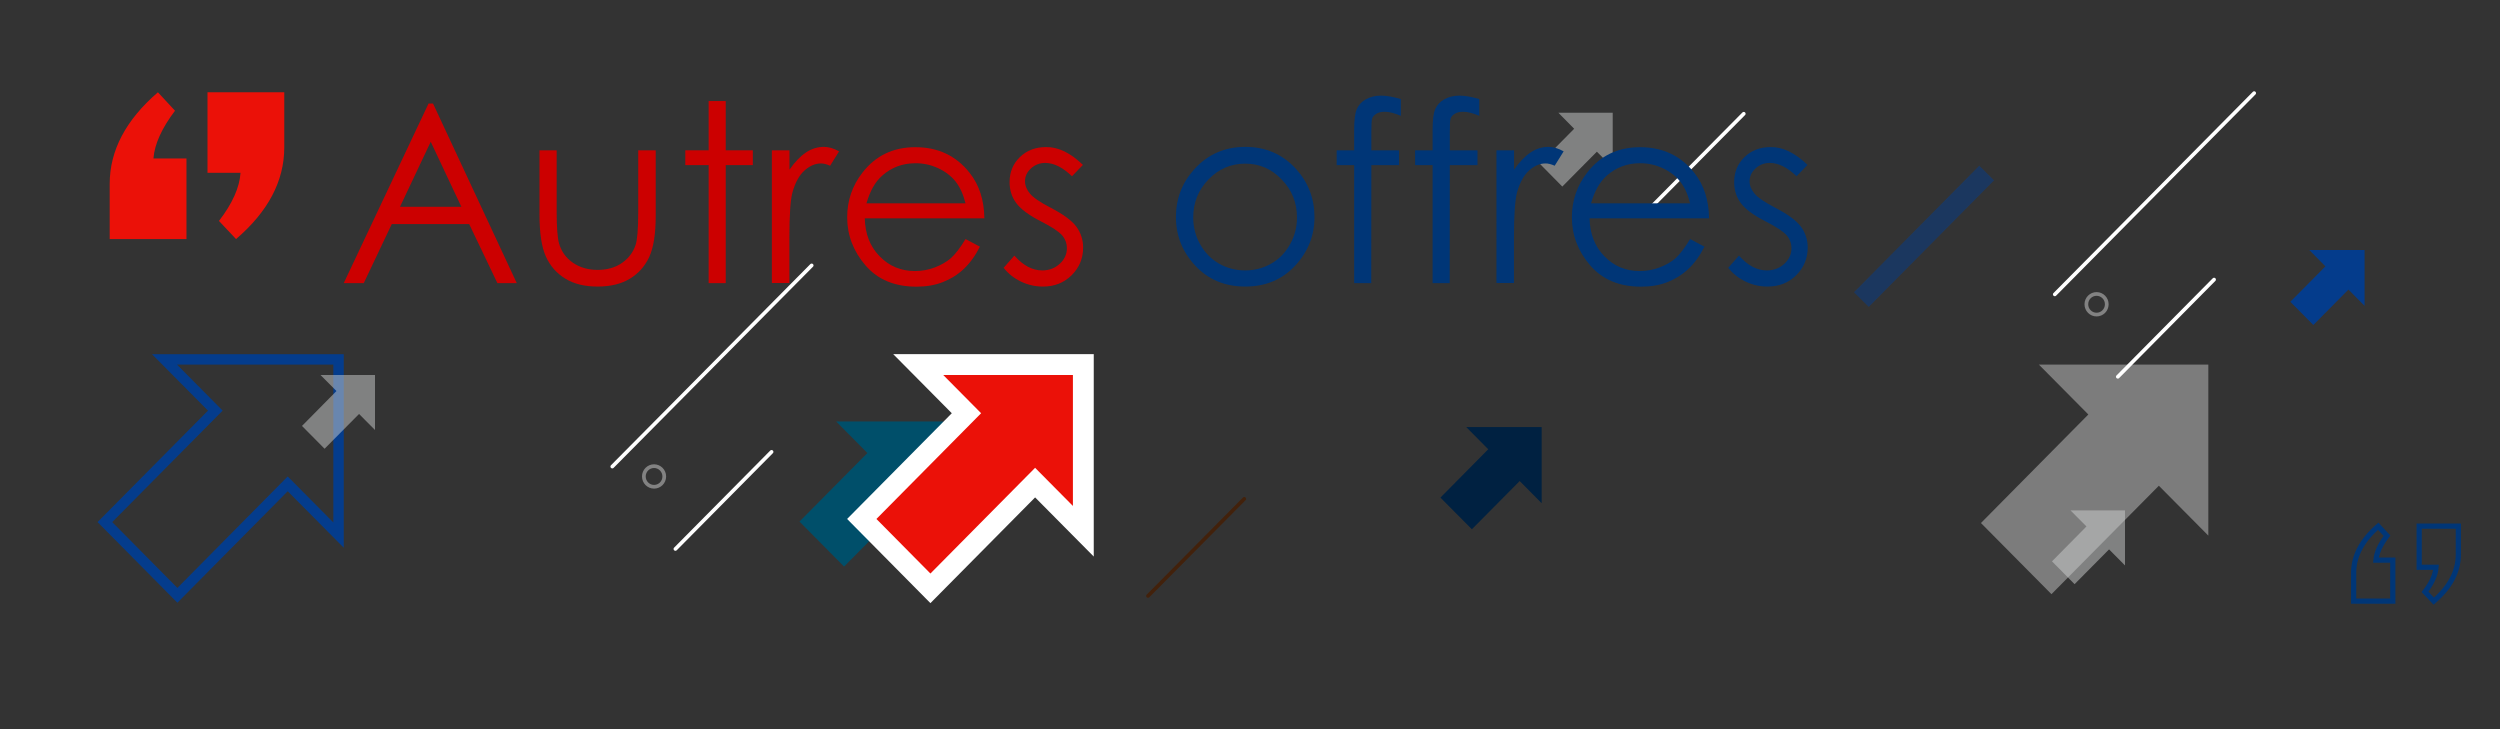 <?xml version="1.0" encoding="utf-8"?>
<!-- Generator: Adobe Illustrator 25.3.0, SVG Export Plug-In . SVG Version: 6.00 Build 0)  -->
<svg version="1.1" id="Layer_1" xmlns="http://www.w3.org/2000/svg" xmlns:xlink="http://www.w3.org/1999/xlink" x="0px" y="0px"
	 viewBox="0 0 240 70" style="enable-background:new 0 0 240 70;" xml:space="preserve">
<rect x="0" y="0" width="240" height="70" fill="#333333" stroke="none"/>
<style type="text/css">
	.st0{fill:none;stroke:#043C8C;stroke-miterlimit:10;}
	.st1{fill:#002141;}
	.st2{fill:#7C7C7C;}
	.st3{fill:#004F6A;}
	.st4{fill:#EB1108;stroke:#FFFFFF;stroke-width:2;stroke-miterlimit:10;}
	.st5{fill:none;stroke:#FFFFFF;stroke-width:0.356;stroke-linecap:round;stroke-miterlimit:10;}
	.st6{fill:#EB1108;}
	.st7{opacity:0.5;fill:#CFD0D1;}
	.st8{fill:none;stroke:#828282;stroke-width:0.356;stroke-linecap:round;stroke-miterlimit:10;}
	.st9{fill:#043C8C;}
	.st10{opacity:0.5;fill:none;stroke:#043C8C;stroke-width:2;stroke-miterlimit:10;}
	.st11{fill:none;stroke:#003677;stroke-width:0.5;stroke-miterlimit:10;}
	.st12{fill:none;stroke:#42210B;stroke-width:0.356;stroke-linecap:round;stroke-miterlimit:10;}
	.st13{fill:#CC0000;}
	.st14{fill:#003677;}
</style>
<polygon class="st0" points="32.5,34.5 15.79,34.5 20.67,39.42 10.07,50.12 17.03,57.15 27.62,46.45 32.5,51.37 "/>
<polygon class="st1" points="148,41 140.76,41 142.87,43.13 138.28,47.77 141.3,50.81 145.89,46.18 148,48.31 "/>
<polygon class="st2" points="212,35 195.73,35 200.48,39.79 190.17,50.21 196.94,57.04 207.25,46.63 212,51.42 "/>
<polygon class="st3" points="90.55,40.46 80.27,40.46 83.27,43.49 76.75,50.07 81.03,54.39 87.55,47.81 90.55,50.84 "/>
<polygon class="st4" points="104,35 88.15,35 92.78,39.67 82.73,49.82 89.32,56.48 99.37,46.33 104,51 "/>
<line class="st5" x1="58.78" y1="44.79" x2="77.92" y2="25.48"/>
<path class="st6" d="M17.9,22.95h-7.37v-5.29c0-3.2,1.54-6.14,4.63-8.8l1.64,1.77c-1.27,1.68-1.96,3.2-2.07,4.58h3.17V22.95z"/>
<path class="st6" d="M22.66,22.95l-1.64-1.74c1.29-1.67,1.98-3.22,2.07-4.62h-3.17V8.86h7.37v5.32
	C27.28,17.39,25.74,20.31,22.66,22.95z"/>
<polygon class="st7" points="154.82,10.82 149.6,10.82 151.12,12.36 147.81,15.71 149.98,17.91 153.3,14.56 154.82,16.1 "/>
<line class="st5" x1="158.16" y1="20.24" x2="167.4" y2="10.92"/>
<path class="st8" d="M63.77,45.74c0,0.55-0.44,0.99-0.98,0.99c-0.54,0-0.98-0.44-0.98-0.99c0-0.55,0.44-0.99,0.98-0.99
	C63.33,44.75,63.77,45.2,63.77,45.74z"/>
<line class="st6" x1="37.8" y1="57.66" x2="64.66" y2="30.55"/>
<line class="st5" x1="64.84" y1="52.7" x2="74.07" y2="43.38"/>
<line class="st9" x1="152.79" y1="47.38" x2="177.71" y2="22.21"/>
<line class="st10" x1="178.69" y1="28.76" x2="190.72" y2="16.61"/>
<polygon class="st9" points="227,24 221.69,24 223.24,25.57 219.87,28.97 222.08,31.2 225.45,27.8 227,29.36 "/>
<path class="st11" d="M229.71,57.71h-3.76v-2.7c0-1.64,0.79-3.13,2.36-4.49l0.84,0.91c-0.65,0.86-1,1.64-1.06,2.34h1.62V57.71z"/>
<path class="st11" d="M233.64,57.71l-0.84-0.89c0.66-0.86,1.01-1.64,1.06-2.36h-1.62v-3.95H236v2.72
	C236,54.87,235.21,56.36,233.64,57.71z"/>
<line class="st12" x1="110.21" y1="57.21" x2="119.45" y2="47.89"/>
<polygon class="st7" points="204,49 198.77,49 200.3,50.54 196.99,53.89 199.16,56.08 202.47,52.74 204,54.28 "/>
<polygon class="st7" points="36,36 30.77,36 32.3,37.54 28.99,40.89 31.16,43.08 34.47,39.74 36,41.28 "/>
<line class="st5" x1="197.26" y1="28.26" x2="216.4" y2="8.94"/>
<path class="st8" d="M202.25,29.21c0,0.55-0.44,0.99-0.98,0.99c-0.54,0-0.98-0.44-0.98-0.99c0-0.55,0.44-0.99,0.98-0.99
	C201.81,28.22,202.25,28.66,202.25,29.21z"/>
<line class="st5" x1="203.31" y1="36.17" x2="212.55" y2="26.84"/>
<g>
	<path class="st13" d="M41.57,9.94l8.04,17.24h-1.86l-2.71-5.67h-7.43l-2.69,5.67H33l8.14-17.24H41.57z M41.35,13.61l-2.95,6.24
		h5.89L41.35,13.61z"/>
	<path class="st13" d="M51.8,14.43h1.64v5.95c0,1.45,0.08,2.45,0.23,3c0.23,0.78,0.68,1.4,1.34,1.85s1.45,0.68,2.36,0.68
		s1.69-0.22,2.33-0.66s1.08-1.02,1.32-1.74c0.16-0.49,0.25-1.54,0.25-3.13v-5.95h1.68v6.26c0,1.76-0.21,3.08-0.62,3.97
		s-1.03,1.59-1.85,2.09s-1.86,0.76-3.1,0.76s-2.28-0.25-3.11-0.76s-1.45-1.21-1.86-2.11s-0.62-2.26-0.62-4.07V14.43z"/>
	<path class="st13" d="M68.03,9.7h1.64v4.73h2.6v1.42h-2.6v11.33h-1.64V15.85h-2.24v-1.42h2.24V9.7z"/>
	<path class="st13" d="M74.11,14.43h1.68v1.86c0.5-0.73,1.03-1.28,1.58-1.65s1.13-0.54,1.73-0.54c0.45,0,0.94,0.14,1.45,0.43
		l-0.86,1.38c-0.34-0.15-0.63-0.22-0.87-0.22c-0.55,0-1.07,0.22-1.58,0.67s-0.89,1.15-1.16,2.09c-0.2,0.73-0.3,2.2-0.3,4.41v4.31
		h-1.68V14.43z"/>
	<path class="st13" d="M92.69,22.95l1.38,0.73c-0.45,0.89-0.98,1.61-1.57,2.16s-1.26,0.96-2.01,1.25c-0.74,0.29-1.58,0.43-2.52,0.43
		c-2.08,0-3.71-0.68-4.88-2.04c-1.17-1.36-1.76-2.9-1.76-4.62c0-1.62,0.5-3.06,1.49-4.32c1.26-1.61,2.94-2.41,5.06-2.41
		c2.17,0,3.91,0.82,5.21,2.47c0.92,1.16,1.39,2.62,1.41,4.36H83.02c0.03,1.48,0.5,2.7,1.42,3.64c0.92,0.95,2.05,1.42,3.39,1.42
		c0.65,0,1.28-0.11,1.89-0.34c0.61-0.23,1.14-0.53,1.57-0.9C91.72,24.39,92.19,23.78,92.69,22.95z M92.69,19.52
		c-0.22-0.88-0.54-1.57-0.96-2.1c-0.42-0.52-0.97-0.95-1.66-1.27s-1.41-0.48-2.17-0.48c-1.25,0-2.33,0.4-3.23,1.21
		c-0.66,0.59-1.15,1.46-1.49,2.64H92.69z"/>
	<path class="st13" d="M103.96,15.83l-1.05,1.09c-0.88-0.85-1.74-1.28-2.57-1.28c-0.53,0-0.99,0.18-1.37,0.53s-0.57,0.76-0.57,1.23
		c0,0.41,0.16,0.81,0.47,1.18c0.31,0.38,0.97,0.83,1.97,1.35c1.22,0.63,2.05,1.24,2.49,1.83c0.43,0.59,0.65,1.26,0.65,2
		c0,1.05-0.37,1.93-1.1,2.66c-0.74,0.73-1.65,1.09-2.76,1.09c-0.74,0-1.44-0.16-2.11-0.48s-1.22-0.76-1.66-1.32l1.03-1.17
		c0.84,0.95,1.73,1.42,2.67,1.42c0.66,0,1.22-0.21,1.68-0.63c0.46-0.42,0.69-0.92,0.69-1.49c0-0.47-0.15-0.89-0.46-1.25
		c-0.31-0.36-0.99-0.81-2.07-1.36c-1.15-0.59-1.93-1.18-2.35-1.76c-0.42-0.58-0.62-1.24-0.62-1.98c0-0.97,0.33-1.77,0.99-2.41
		c0.66-0.64,1.5-0.96,2.51-0.96C101.59,14.1,102.77,14.68,103.96,15.83z"/>
	<path class="st14" d="M119.55,14.1c1.96,0,3.59,0.71,4.88,2.13c1.17,1.3,1.76,2.83,1.76,4.61c0,1.78-0.62,3.34-1.86,4.67
		c-1.24,1.33-2.83,2-4.78,2c-1.96,0-3.56-0.67-4.8-2c-1.24-1.33-1.86-2.89-1.86-4.67c0-1.77,0.59-3.3,1.76-4.59
		C115.94,14.82,117.57,14.1,119.55,14.1z M119.54,15.71c-1.36,0-2.54,0.5-3.52,1.51c-0.98,1.01-1.47,2.23-1.47,3.66
		c0,0.92,0.22,1.78,0.67,2.58s1.05,1.41,1.81,1.85c0.76,0.43,1.6,0.65,2.5,0.65c0.91,0,1.74-0.22,2.5-0.65
		c0.76-0.43,1.36-1.05,1.81-1.85c0.45-0.8,0.67-1.66,0.67-2.58c0-1.43-0.49-2.65-1.48-3.66C122.07,16.21,120.9,15.71,119.54,15.71z"
		/>
	<path class="st14" d="M134.48,9.51v1.61c-0.6-0.26-1.12-0.39-1.55-0.39c-0.32,0-0.59,0.06-0.8,0.19s-0.34,0.28-0.4,0.45
		s-0.08,0.62-0.08,1.34l0,1.72h2.66v1.42h-2.66l-0.01,11.33H130V15.85h-1.68v-1.42H130v-1.99c0-0.91,0.08-1.57,0.25-1.96
		s0.45-0.71,0.86-0.94s0.89-0.36,1.46-0.36C133.1,9.18,133.73,9.29,134.48,9.51z"/>
	<path class="st14" d="M142.01,9.51v1.61c-0.6-0.26-1.12-0.39-1.55-0.39c-0.32,0-0.59,0.06-0.8,0.19s-0.34,0.28-0.4,0.45
		s-0.08,0.62-0.08,1.34l0,1.72h2.66v1.42h-2.66l-0.01,11.33h-1.64V15.85h-1.68v-1.42h1.68v-1.99c0-0.91,0.08-1.57,0.25-1.96
		s0.45-0.71,0.86-0.94s0.89-0.36,1.46-0.36C140.63,9.18,141.27,9.29,142.01,9.51z"/>
	<path class="st14" d="M143.67,14.43h1.68v1.86c0.5-0.73,1.03-1.28,1.58-1.65s1.13-0.54,1.73-0.54c0.45,0,0.94,0.14,1.45,0.43
		l-0.86,1.38c-0.34-0.15-0.63-0.22-0.87-0.22c-0.55,0-1.07,0.22-1.58,0.67s-0.89,1.15-1.16,2.09c-0.2,0.73-0.3,2.2-0.3,4.41v4.31
		h-1.68V14.43z"/>
	<path class="st14" d="M162.25,22.95l1.38,0.73c-0.45,0.89-0.98,1.61-1.57,2.16c-0.59,0.55-1.26,0.96-2,1.25
		c-0.74,0.29-1.58,0.43-2.52,0.43c-2.08,0-3.71-0.68-4.88-2.04s-1.76-2.9-1.76-4.62c0-1.62,0.5-3.06,1.49-4.32
		c1.26-1.61,2.94-2.41,5.06-2.41c2.17,0,3.91,0.82,5.21,2.47c0.92,1.16,1.39,2.62,1.41,4.36h-11.47c0.03,1.48,0.5,2.7,1.42,3.64
		c0.92,0.95,2.04,1.42,3.39,1.42c0.65,0,1.28-0.11,1.89-0.34s1.14-0.53,1.57-0.9C161.28,24.39,161.75,23.78,162.25,22.95z
		 M162.25,19.52c-0.22-0.88-0.54-1.57-0.96-2.1c-0.42-0.52-0.97-0.95-1.66-1.27c-0.69-0.32-1.41-0.48-2.17-0.48
		c-1.25,0-2.33,0.4-3.23,1.21c-0.66,0.59-1.15,1.46-1.49,2.64H162.25z"/>
	<path class="st14" d="M173.52,15.83l-1.05,1.09c-0.88-0.85-1.74-1.28-2.57-1.28c-0.53,0-0.99,0.18-1.37,0.53
		c-0.38,0.35-0.57,0.76-0.57,1.23c0,0.41,0.16,0.81,0.47,1.18c0.31,0.38,0.97,0.83,1.97,1.35c1.22,0.63,2.05,1.24,2.49,1.83
		c0.43,0.59,0.65,1.26,0.65,2c0,1.05-0.37,1.93-1.1,2.66s-1.65,1.09-2.76,1.09c-0.74,0-1.44-0.16-2.11-0.48s-1.22-0.76-1.66-1.32
		l1.03-1.17c0.84,0.95,1.73,1.42,2.67,1.42c0.66,0,1.22-0.21,1.68-0.63s0.69-0.92,0.69-1.49c0-0.47-0.15-0.89-0.46-1.25
		c-0.31-0.36-0.99-0.81-2.07-1.36c-1.15-0.59-1.93-1.18-2.35-1.76s-0.62-1.24-0.62-1.98c0-0.97,0.33-1.77,0.99-2.41
		c0.66-0.64,1.5-0.96,2.51-0.96C171.15,14.1,172.33,14.68,173.52,15.83z"/>
</g>
</svg>
